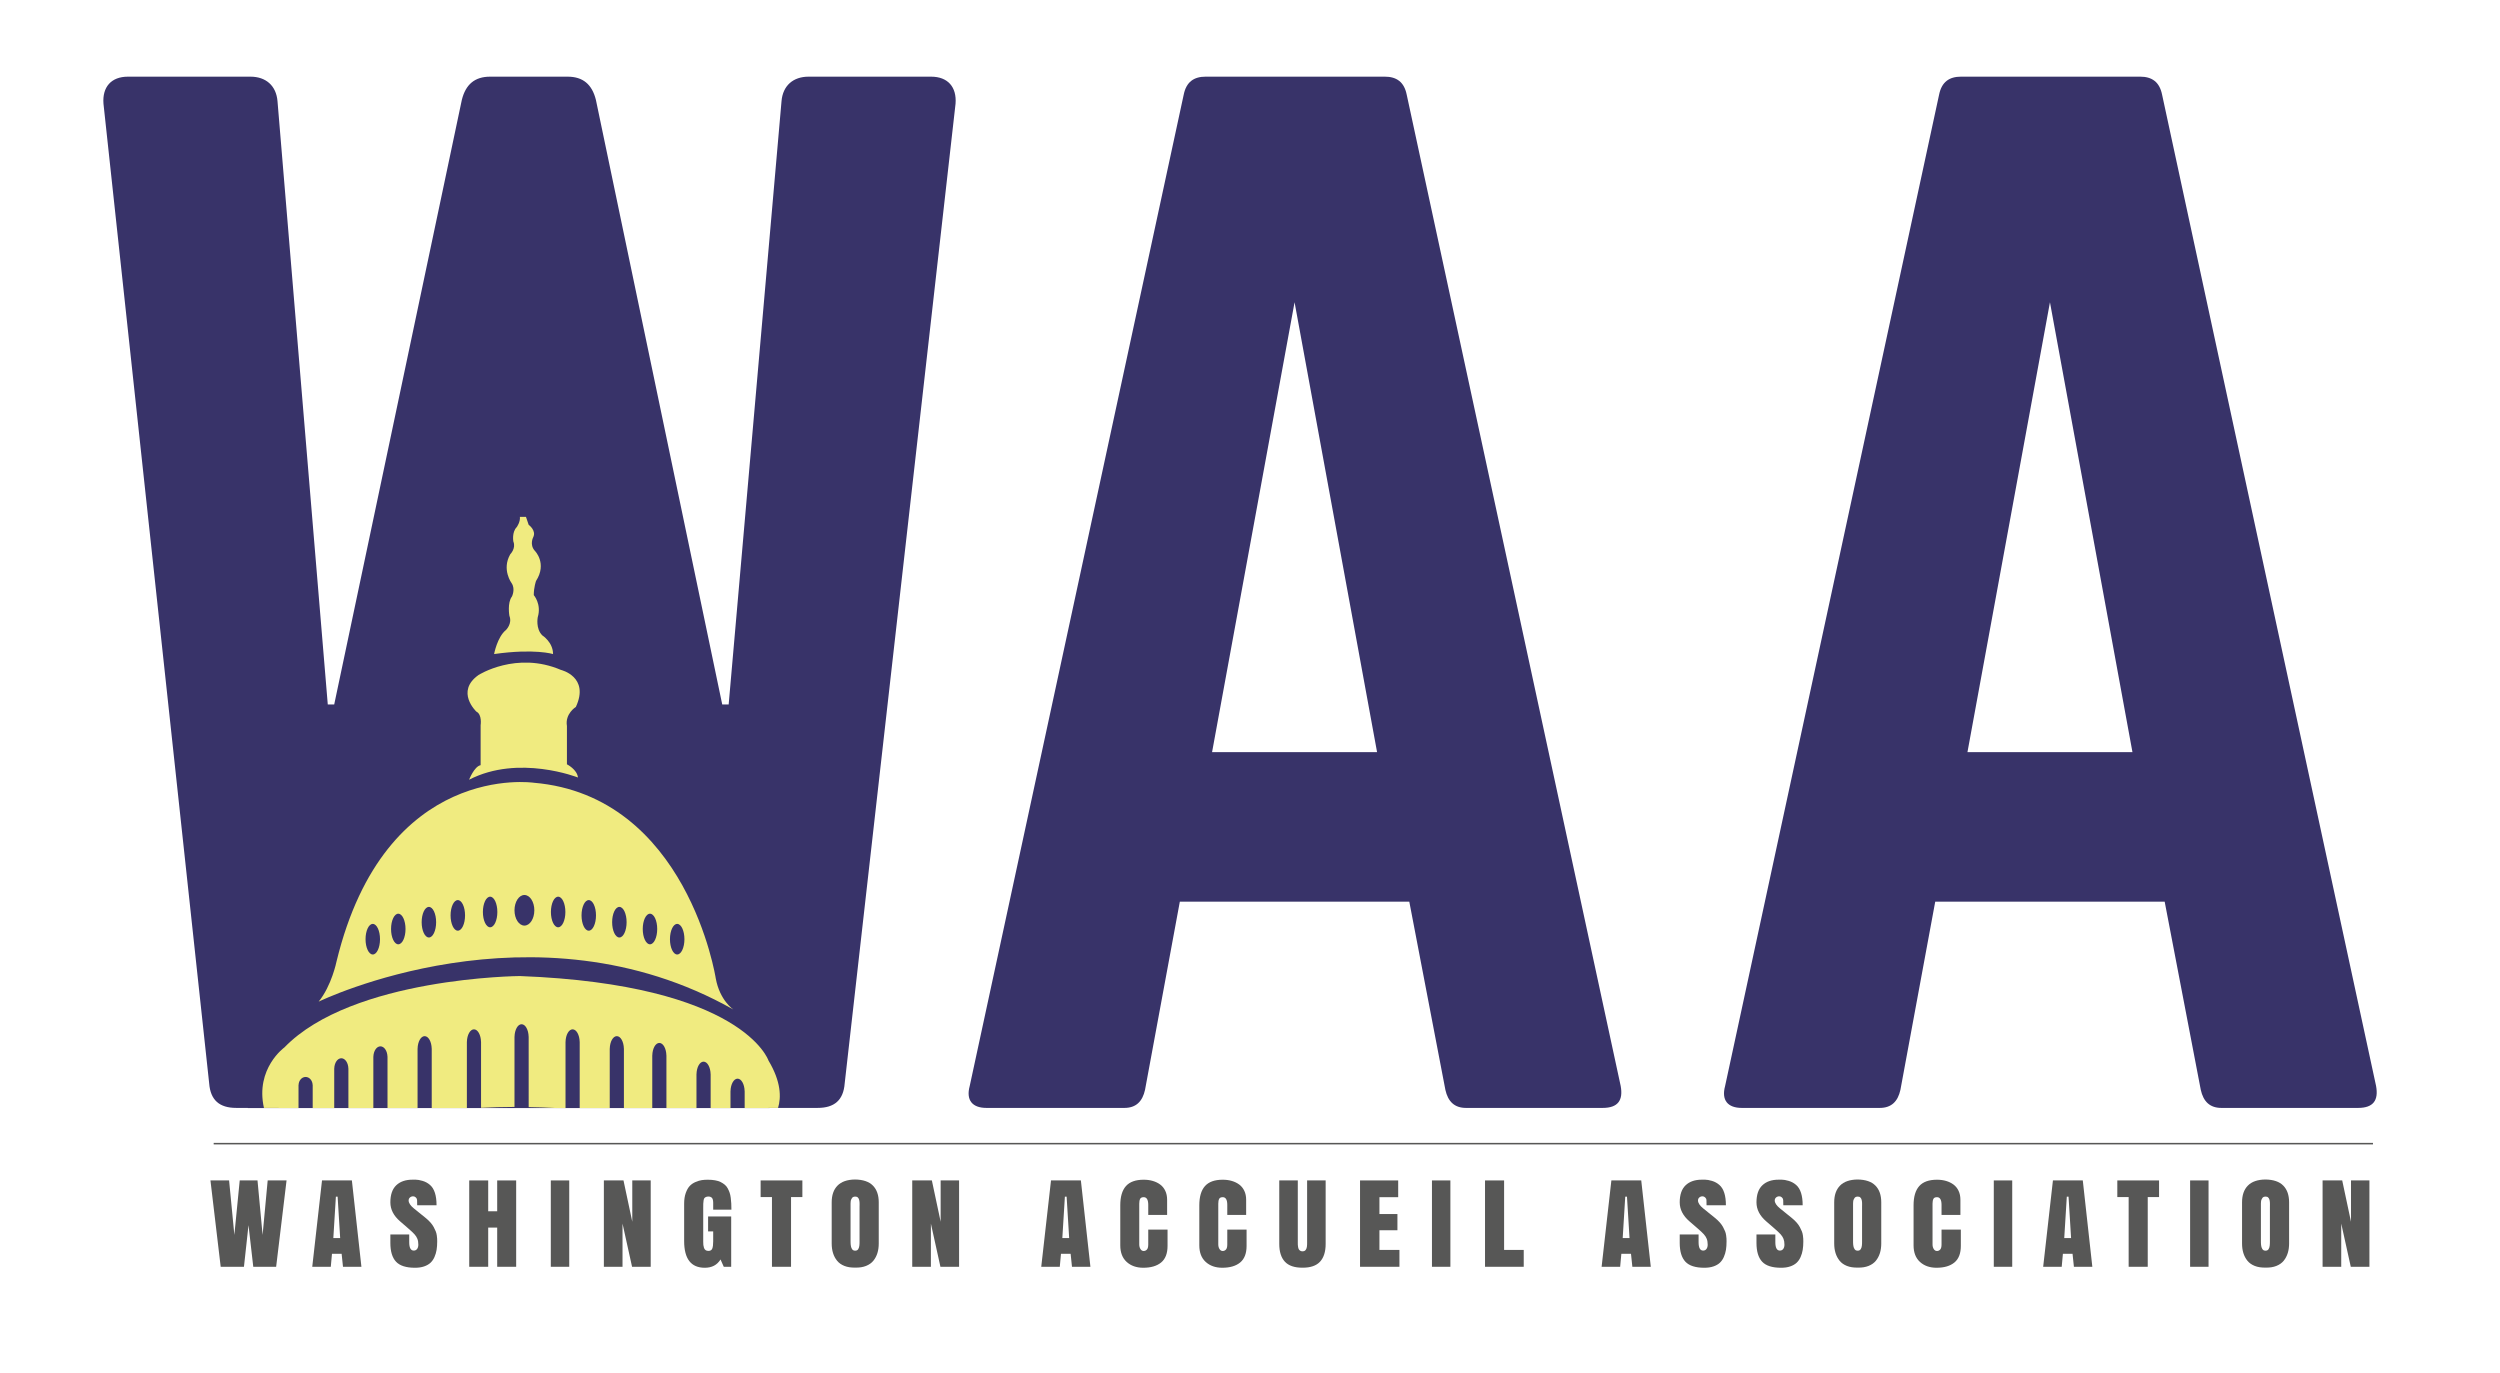<?xml version="1.0" encoding="utf-8"?>
<!-- Generator: Adobe Illustrator 15.1.0, SVG Export Plug-In . SVG Version: 6.00 Build 0)  -->
<!DOCTYPE svg PUBLIC "-//W3C//DTD SVG 1.1//EN" "http://www.w3.org/Graphics/SVG/1.1/DTD/svg11.dtd">
<svg version="1.1" id="Layer_1" xmlns="http://www.w3.org/2000/svg" xmlns:xlink="http://www.w3.org/1999/xlink" x="0px" y="0px"
	 width="405.333px" height="222.667px" viewBox="0 0 405.333 222.667" enable-background="new 0 0 405.333 222.667"
	 xml:space="preserve">
<g>
	<defs>
		<rect id="SVGID_1_" x="-89" y="-273.557" width="595.28" height="841.89"/>
	</defs>
	<clipPath id="SVGID_2_">
		<use xlink:href="#SVGID_1_"  overflow="visible"/>
	</clipPath>
	<path clip-path="url(#SVGID_2_)" fill="#383369" d="M237.689,179.63c-1.881,0-2.926-1.046-3.344-2.927l-5.852-30.514h-37.203
		l-5.643,30.514c-0.418,1.881-1.463,2.927-3.344,2.927h-22.363c-2.299,0-3.344-1.255-2.717-3.554l34.694-160.721
		c0.418-2.09,1.672-2.926,3.553-2.926h29.051c1.882,0,3.136,0.836,3.554,2.926l34.693,160.721c0.418,2.299-0.418,3.554-2.926,3.554
		H237.689z M209.893,49.004l-13.376,72.941h26.752L209.893,49.004z"/>
	<path clip-path="url(#SVGID_2_)" fill="#383369" d="M360.163,179.63c-1.881,0-2.926-1.046-3.344-2.927l-5.853-30.514h-37.201
		l-5.644,30.514c-0.418,1.881-1.463,2.927-3.344,2.927h-22.363c-2.299,0-3.344-1.255-2.717-3.554l34.694-160.721
		c0.418-2.09,1.672-2.926,3.553-2.926h29.051c1.881,0,3.135,0.836,3.553,2.926l34.694,160.721c0.418,2.299-0.418,3.554-2.926,3.554
		H360.163z M332.366,49.004l-13.376,72.941h26.752L332.366,49.004z"/>
	<path clip-path="url(#SVGID_2_)" fill="#383369" d="M150.955,12.43H131.1c-2.508,0-4.18,1.463-4.389,3.971l-8.569,97.812h-1.045
		L96.615,16.192c-0.627-2.508-2.09-3.762-4.598-3.762h-12.54c-2.508,0-3.971,1.254-4.598,3.762l-20.691,98.021h-1.045l-8.151-97.812
		c-0.209-2.508-1.881-3.971-4.389-3.971H20.748c-2.717,0-4.18,1.672-3.971,4.389l17.138,158.84c0.209,2.716,1.672,3.97,4.389,3.97
		h1.88v0.03h25h14.597h5.403h19.597h20v-0.03h7.782c2.717,0,4.18-1.254,4.389-3.97l17.974-158.84
		C155.135,14.102,153.672,12.43,150.955,12.43"/>
	<path clip-path="url(#SVGID_2_)" fill="#F0EB80" d="M124.594,171.945c0,0-4.044-12.316-40.301-13.695
		c0,0-27.162,0.184-38.192,11.581c0,0-4.74,3.408-3.308,9.798h2.391v0.029h3.215v-3.765h0.01c0.029-0.713,0.523-1.283,1.139-1.283
		c0.617,0,1.111,0.57,1.14,1.283h0.01v3.765h3.491v-6.428h0.006c0.026-0.919,0.527-1.653,1.144-1.653
		c0.616,0,1.117,0.734,1.144,1.653h0.005v6.428h4.044v-8.336h0.005c0.027-0.932,0.526-1.676,1.143-1.676
		c0.618,0,1.117,0.744,1.144,1.676h0.005v8.336h2.355H67.7v-9.644h0.005c0.027-1.124,0.527-2.021,1.144-2.021
		c0.618,0,1.117,0.897,1.144,2.021h0.005v9.644h5.698v-10.746H75.7c0.027-1.123,0.528-2.023,1.146-2.023
		c0.617,0,1.118,0.9,1.144,2.023h0.005v10.702c1.759-0.085,3.559-0.141,5.422-0.144v-11.386h0.005
		c0.027-1.124,0.526-2.023,1.144-2.023c0.618,0,1.117,0.899,1.144,2.023h0.005V179.5c1.502,0.026,3.023,0.07,4.584,0.158h1.39
		v-10.746h0.005c0.026-1.123,0.527-2.023,1.145-2.023c0.616,0,1.117,0.9,1.144,2.023h0.005v10.746h4.87v-9.644h0.005
		c0.027-1.124,0.527-2.021,1.144-2.021c0.617,0,1.118,0.897,1.145,2.021h0.005v9.644h3.625h0.971v-8.541h0.005
		c0.026-1.124,0.525-2.022,1.142-2.022c0.618,0,1.117,0.898,1.144,2.022h0.005v8.541h4.872v-5.507h0.005
		c0.026-1.125,0.525-2.022,1.145-2.022c0.616,0,1.116,0.897,1.143,2.022h0.005v5.507h3.216v-2.75h0.005
		c0.027-1.123,0.527-2.021,1.144-2.021c0.618,0,1.118,0.898,1.145,2.021h0.005v2.75h3.846v-0.029h1.566
		C126.662,177.94,126.661,175.391,124.594,171.945"/>
	<path clip-path="url(#SVGID_2_)" fill="#F0EB80" d="M51.661,162.401c2.106-2.576,2.896-6.494,2.896-6.494
		c7.906-32.584,31.986-28.998,31.986-28.998c24.908,2.113,29.503,31.709,29.503,31.709c0.644,3.584,2.849,5.055,2.849,5.055
		C86.542,145.382,51.661,162.401,51.661,162.401"/>
	<path clip-path="url(#SVGID_2_)" fill="#F0EB80" d="M76.054,126.421c8.041-4.162,17.651-0.361,17.651-0.361
		c-0.131-1.311-1.786-2.139-1.786-2.139v-6.203c-0.345-1.999,1.448-3.103,1.448-3.103c2.273-4.893-2.413-5.997-2.413-5.997
		c-7.238-3.101-13.373,0.826-13.373,0.826c-3.792,2.69-0.345,5.93-0.345,5.93c0.964,0.483,0.69,2.205,0.69,2.205v6.481
		C76.89,124.266,76.054,126.421,76.054,126.421"/>
	<path clip-path="url(#SVGID_2_)" fill="#F0EB80" d="M80.109,106.045c6.574-0.935,9.559,0,9.559,0c0-1.931-1.747-3.033-1.747-3.033
		c-1.104-1.103-0.735-2.941-0.735-2.941c0.644-2.115-0.643-3.586-0.643-3.586c0-1.286,0.367-2.296,0.367-2.296
		c1.837-2.849-0.184-4.872-0.184-4.872c-0.918-1.011-0.276-2.207-0.276-2.207c0.553-1.101-0.735-2.021-0.735-2.021l-0.437-1.286
		h-0.985c0.094,0.823-0.508,1.654-0.508,1.654c-0.828,0.827-0.552,2.345-0.552,2.345c0.46,1.101-0.504,2.066-0.504,2.066
		c-1.426,2.483,0.228,4.689,0.228,4.689c0.643,0.964,0.047,2.159,0.047,2.159c-0.781,1.012-0.414,3.125-0.414,3.125
		c0.505,1.287-0.552,2.299-0.552,2.299C80.614,103.288,80.109,106.045,80.109,106.045"/>
	<path clip-path="url(#SVGID_2_)" fill="#383369" d="M110.969,152.276c0,1.369-0.526,2.48-1.173,2.48s-1.173-1.111-1.173-2.48
		c0-1.371,0.526-2.482,1.173-2.482S110.969,150.905,110.969,152.276"/>
	<path clip-path="url(#SVGID_2_)" fill="#383369" d="M106.556,150.621c0,1.371-0.525,2.483-1.172,2.483s-1.172-1.112-1.172-2.483
		c0-1.37,0.525-2.48,1.172-2.48S106.556,149.251,106.556,150.621"/>
	<path clip-path="url(#SVGID_2_)" fill="#383369" d="M101.593,149.519c0,1.371-0.525,2.48-1.172,2.48
		c-0.648,0-1.172-1.109-1.172-2.48s0.524-2.481,1.172-2.481C101.068,147.038,101.593,148.147,101.593,149.519"/>
	<path clip-path="url(#SVGID_2_)" fill="#383369" d="M96.63,148.416c0,1.369-0.526,2.48-1.172,2.48c-0.649,0-1.172-1.111-1.172-2.48
		c0-1.37,0.523-2.482,1.172-2.482C96.104,145.934,96.63,147.046,96.63,148.416"/>
	<path clip-path="url(#SVGID_2_)" fill="#383369" d="M91.667,147.864c0,1.371-0.526,2.481-1.172,2.481
		c-0.649,0-1.173-1.11-1.173-2.481c0-1.37,0.524-2.481,1.173-2.481C91.141,145.383,91.667,146.494,91.667,147.864"/>
	<path clip-path="url(#SVGID_2_)" fill="#383369" d="M86.633,147.588c0,1.371-0.719,2.482-1.608,2.482
		c-0.888,0-1.608-1.111-1.608-2.482s0.72-2.481,1.608-2.481C85.914,145.107,86.633,146.217,86.633,147.588"/>
	<path clip-path="url(#SVGID_2_)" fill="#383369" d="M80.637,147.864c0,1.371-0.524,2.481-1.171,2.481
		c-0.648,0-1.173-1.11-1.173-2.481c0-1.37,0.525-2.481,1.173-2.481C80.113,145.383,80.637,146.494,80.637,147.864"/>
	<path clip-path="url(#SVGID_2_)" fill="#383369" d="M75.4,148.416c0,1.369-0.526,2.48-1.174,2.48c-0.647,0-1.173-1.111-1.173-2.48
		c0-1.37,0.526-2.482,1.173-2.482C74.874,145.934,75.4,147.046,75.4,148.416"/>
	<path clip-path="url(#SVGID_2_)" fill="#383369" d="M70.711,149.519c0,1.371-0.525,2.48-1.172,2.48s-1.173-1.109-1.173-2.48
		s0.526-2.481,1.173-2.481S70.711,148.147,70.711,149.519"/>
	<path clip-path="url(#SVGID_2_)" fill="#383369" d="M65.748,150.621c0,1.371-0.525,2.483-1.173,2.483
		c-0.646,0-1.172-1.112-1.172-2.483c0-1.37,0.526-2.48,1.172-2.48C65.223,148.141,65.748,149.251,65.748,150.621"/>
	<path clip-path="url(#SVGID_2_)" fill="#383369" d="M61.612,152.276c0,1.369-0.525,2.48-1.172,2.48
		c-0.648,0-1.173-1.111-1.173-2.48c0-1.371,0.525-2.482,1.173-2.482C61.087,149.794,61.612,150.905,61.612,152.276"/>
	<polygon clip-path="url(#SVGID_2_)" fill="#575756" points="37.997,200.22 38.867,191.387 41.75,191.387 42.576,200.22 
		43.401,191.387 46.46,191.387 44.772,205.388 41.063,205.388 40.291,198.638 39.553,205.388 35.782,205.388 34.121,191.387 
		37.144,191.387 	"/>
	<path clip-path="url(#SVGID_2_)" fill="#575756" d="M57.051,191.387l1.546,14.001h-2.988l-0.22-2.109h-1.564l-0.193,2.109h-3.006
		l1.582-14.001H57.051z M54.739,194.015h-0.281l-0.413,6.715h1.107L54.739,194.015z"/>
	<path clip-path="url(#SVGID_2_)" fill="#575756" d="M67.28,205.546c-1.436,0-2.459-0.328-3.072-0.984
		c-0.612-0.656-0.918-1.67-0.918-3.041v-1.371h3.058v1.257c0,0.902,0.246,1.354,0.739,1.354c0.228,0,0.408-0.088,0.54-0.264
		c0.132-0.176,0.198-0.407,0.198-0.694c0-0.375-0.051-0.691-0.154-0.949c-0.102-0.258-0.258-0.503-0.466-0.733
		c-0.208-0.232-0.549-0.552-1.024-0.963l-1.309-1.134c-1.055-0.908-1.582-1.934-1.582-3.076c0-1.242,0.318-2.167,0.953-2.772
		c0.636-0.606,1.511-0.91,2.624-0.91h0.079h0.466c0.287,0,0.656,0.066,1.107,0.197c0.451,0.133,0.853,0.352,1.204,0.66
		c0.352,0.307,0.616,0.734,0.791,1.283c0.176,0.547,0.264,1.217,0.264,2.008H67.64l-0.017-0.844
		c-0.006-0.158-0.073-0.299-0.202-0.422c-0.129-0.122-0.273-0.185-0.431-0.185c-0.205,0-0.379,0.063-0.523,0.188
		c-0.144,0.128-0.215,0.29-0.215,0.489c0,0.398,0.29,0.832,0.87,1.301l1.872,1.512c0.305,0.246,0.57,0.496,0.795,0.752
		c0.226,0.254,0.405,0.506,0.536,0.756c0.132,0.248,0.239,0.475,0.321,0.676c0.082,0.203,0.139,0.422,0.172,0.66
		c0.032,0.236,0.051,0.416,0.057,0.535c0.006,0.121,0.009,0.278,0.009,0.471c0,0.492-0.033,0.939-0.097,1.34
		c-0.065,0.402-0.179,0.789-0.343,1.16c-0.164,0.373-0.379,0.684-0.646,0.933c-0.267,0.25-0.612,0.446-1.037,0.593
		S67.842,205.546,67.28,205.546"/>
	<polygon clip-path="url(#SVGID_2_)" fill="#575756" points="79.153,199.033 79.153,205.388 76.077,205.388 76.077,191.388 
		79.153,191.388 79.153,196.388 80.612,196.388 80.612,191.388 83.688,191.388 83.688,205.388 80.612,205.388 80.612,199.033 	"/>
	<rect x="89.304" y="191.387" clip-path="url(#SVGID_2_)" fill="#575756" width="2.988" height="14.001"/>
	<polygon clip-path="url(#SVGID_2_)" fill="#575756" points="105.501,191.387 105.501,205.388 102.478,205.388 100.931,198.383 
		100.931,205.388 97.907,205.388 97.907,191.387 101.089,191.387 102.513,198.084 102.513,191.387 	"/>
	<path clip-path="url(#SVGID_2_)" fill="#575756" d="M117.348,205.388l-0.527-1.187c-0.551,0.896-1.401,1.345-2.549,1.345
		c-2.233,0-3.349-1.444-3.349-4.333v-6.064c0-0.662,0.088-1.239,0.264-1.731c0.176-0.492,0.391-0.872,0.646-1.138
		c0.255-0.268,0.567-0.479,0.936-0.638c0.369-0.158,0.704-0.259,1.006-0.304c0.302-0.043,0.629-0.065,0.98-0.065
		c0.434,0,0.826,0.03,1.178,0.094c0.352,0.06,0.655,0.155,0.91,0.284s0.479,0.273,0.672,0.436c0.193,0.16,0.353,0.359,0.479,0.598
		c0.126,0.236,0.229,0.471,0.308,0.703c0.079,0.229,0.139,0.51,0.18,0.834c0.041,0.326,0.069,0.629,0.083,0.91
		c0.015,0.281,0.022,0.612,0.022,0.993h-2.953v-1.107c0-0.223-0.023-0.407-0.07-0.554c-0.047-0.146-0.113-0.25-0.198-0.313
		c-0.085-0.061-0.163-0.102-0.233-0.123c-0.07-0.02-0.149-0.03-0.237-0.03c-0.176,0-0.318,0.023-0.426,0.07
		c-0.109,0.047-0.194,0.105-0.255,0.176c-0.062,0.07-0.107,0.198-0.137,0.382c-0.029,0.186-0.046,0.359-0.052,0.523
		c-0.006,0.164-0.009,0.422-0.009,0.773v5.414c0,0.205,0.007,0.378,0.022,0.519c0.015,0.141,0.048,0.293,0.101,0.457
		c0.053,0.164,0.139,0.288,0.259,0.374c0.12,0.084,0.274,0.127,0.462,0.127c0.31,0,0.517-0.121,0.619-0.365
		c0.103-0.242,0.154-0.637,0.154-1.182v-1.617h-0.826v-2.417h3.744v8.156H117.348z"/>
	<polygon clip-path="url(#SVGID_2_)" fill="#575756" points="123.323,191.387 130.091,191.387 130.091,194.085 128.254,194.085 
		128.254,205.388 125.16,205.388 125.16,194.085 123.323,194.085 	"/>
	<path clip-path="url(#SVGID_2_)" fill="#575756" d="M134.845,201.608v-6.671c0-1.166,0.314-2.07,0.944-2.711
		c0.63-0.643,1.578-0.972,2.844-0.989c1.3,0.018,2.266,0.347,2.896,0.989c0.63,0.641,0.944,1.545,0.944,2.711v6.671
		c0,0.568-0.071,1.085-0.215,1.552c-0.143,0.465-0.362,0.88-0.655,1.243s-0.69,0.645-1.191,0.844s-1.076,0.29-1.727,0.272
		c-0.685,0.018-1.278-0.073-1.779-0.272s-0.898-0.48-1.191-0.844s-0.512-0.778-0.655-1.243
		C134.916,202.693,134.845,202.177,134.845,201.608 M138.659,202.777c0.111,0,0.209-0.021,0.294-0.066
		c0.085-0.043,0.153-0.111,0.203-0.201c0.049-0.092,0.089-0.178,0.118-0.26c0.03-0.082,0.05-0.191,0.062-0.33
		c0.011-0.137,0.019-0.242,0.022-0.316c0.003-0.072,0.004-0.174,0.004-0.303v-0.07v-5.625c0-0.035,0.002-0.105,0.005-0.211
		c0.002-0.105,0.002-0.185,0-0.237c-0.003-0.053-0.006-0.13-0.009-0.234c-0.003-0.101-0.012-0.181-0.027-0.235
		c-0.014-0.057-0.032-0.127-0.052-0.211c-0.021-0.086-0.049-0.15-0.084-0.193c-0.035-0.045-0.076-0.092-0.123-0.141
		c-0.047-0.051-0.105-0.086-0.176-0.105c-0.07-0.021-0.149-0.031-0.237-0.031c-0.123,0-0.23,0.021-0.321,0.062
		c-0.091,0.041-0.162,0.105-0.215,0.198c-0.053,0.09-0.097,0.172-0.132,0.246c-0.035,0.072-0.059,0.182-0.07,0.324
		c-0.012,0.145-0.018,0.246-0.018,0.309v0.312v0.062v0.053v5.625c0,0.129,0.002,0.231,0.005,0.308
		c0.002,0.076,0.01,0.188,0.022,0.334c0.011,0.146,0.033,0.265,0.065,0.356c0.033,0.09,0.075,0.186,0.128,0.285
		c0.053,0.1,0.124,0.174,0.215,0.225C138.429,202.752,138.536,202.777,138.659,202.777"/>
	<polygon clip-path="url(#SVGID_2_)" fill="#575756" points="155.498,191.387 155.498,205.388 152.475,205.388 150.928,198.383 
		150.928,205.388 147.904,205.388 147.904,191.387 151.086,191.387 152.51,198.084 152.51,191.387 	"/>
	<path clip-path="url(#SVGID_2_)" fill="#575756" d="M175.246,191.387l1.546,14.001h-2.988l-0.22-2.109h-1.564l-0.193,2.109h-3.006
		l1.582-14.001H175.246z M172.934,194.015h-0.281l-0.413,6.715h1.107L172.934,194.015z"/>
	<path clip-path="url(#SVGID_2_)" fill="#575756" d="M189.298,199.358v2.646c0,1.218-0.346,2.112-1.037,2.685
		c-0.692,0.57-1.658,0.856-2.901,0.856c-1.101,0-1.998-0.315-2.689-0.944c-0.691-0.631-1.037-1.525-1.037-2.686v-6.495
		c0-1.389,0.306-2.427,0.918-3.116c0.613-0.688,1.572-1.032,2.879-1.032c0.533,0,1.025,0.064,1.476,0.198
		c0.452,0.131,0.851,0.326,1.2,0.584c0.349,0.258,0.623,0.596,0.822,1.016c0.199,0.418,0.299,0.9,0.299,1.445v2.47h-3.059v-1.626
		c0-0.838-0.246-1.257-0.738-1.257c-0.293,0-0.487,0.093-0.58,0.277c-0.094,0.185-0.141,0.44-0.141,0.769v6.618
		c0,0.287,0.066,0.536,0.198,0.747s0.306,0.316,0.523,0.316c0.199,0,0.372-0.078,0.518-0.232c0.147-0.156,0.22-0.433,0.22-0.831
		v-2.408H189.298z"/>
	<path clip-path="url(#SVGID_2_)" fill="#575756" d="M202.112,199.358v2.646c0,1.218-0.346,2.112-1.037,2.685
		c-0.692,0.57-1.658,0.856-2.901,0.856c-1.101,0-1.998-0.315-2.689-0.944c-0.691-0.631-1.037-1.525-1.037-2.686v-6.495
		c0-1.389,0.306-2.427,0.918-3.116c0.613-0.688,1.572-1.032,2.879-1.032c0.533,0,1.025,0.064,1.476,0.198
		c0.452,0.131,0.851,0.326,1.2,0.584c0.349,0.258,0.623,0.596,0.822,1.016c0.199,0.418,0.299,0.9,0.299,1.445v2.47h-3.059v-1.626
		c0-0.838-0.246-1.257-0.738-1.257c-0.293,0-0.487,0.093-0.58,0.277c-0.094,0.185-0.141,0.44-0.141,0.769v6.618
		c0,0.287,0.066,0.536,0.198,0.747s0.306,0.316,0.523,0.316c0.199,0,0.372-0.078,0.518-0.232c0.147-0.156,0.22-0.433,0.22-0.831
		v-2.408H202.112z"/>
	<path clip-path="url(#SVGID_2_)" fill="#575756" d="M207.411,201.679v-10.292h3.005v10.021v0.061c0,0.152,0.002,0.273,0.005,0.36
		c0.003,0.088,0.018,0.208,0.044,0.36s0.064,0.272,0.113,0.36c0.051,0.088,0.124,0.166,0.225,0.233
		c0.1,0.067,0.223,0.101,0.369,0.101c0.123,0,0.23-0.021,0.321-0.062s0.163-0.104,0.216-0.188c0.053-0.086,0.095-0.168,0.127-0.246
		c0.032-0.08,0.055-0.186,0.066-0.316c0.012-0.133,0.019-0.233,0.021-0.304s0.004-0.17,0.004-0.299v-0.061v-10.021h3.006v10.292
		c0,1.266-0.303,2.227-0.909,2.883s-1.552,0.981-2.835,0.976c-1.306,0.006-2.263-0.319-2.869-0.976
		C207.713,203.905,207.411,202.944,207.411,201.679"/>
	<polygon clip-path="url(#SVGID_2_)" fill="#575756" points="220.506,205.388 220.506,191.387 226.693,191.387 226.693,194.103 
		223.652,194.103 223.652,196.836 226.57,196.836 226.57,199.464 223.652,199.464 223.652,202.654 226.895,202.654 226.895,205.388 
			"/>
	<rect x="232.168" y="191.387" clip-path="url(#SVGID_2_)" fill="#575756" width="2.988" height="14.001"/>
	<polygon clip-path="url(#SVGID_2_)" fill="#575756" points="240.771,205.388 240.771,191.387 243.865,191.387 243.865,202.654 
		247.047,202.654 247.047,205.388 	"/>
	<path clip-path="url(#SVGID_2_)" fill="#575756" d="M266.1,191.387l1.547,14.001h-2.988l-0.221-2.109h-1.564l-0.193,2.109h-3.006
		l1.582-14.001H266.1z M263.787,194.015h-0.281l-0.412,6.715h1.107L263.787,194.015z"/>
	<path clip-path="url(#SVGID_2_)" fill="#575756" d="M276.328,205.546c-1.436,0-2.459-0.328-3.072-0.984
		c-0.611-0.656-0.918-1.67-0.918-3.041v-1.371h3.059v1.257c0,0.902,0.246,1.354,0.738,1.354c0.229,0,0.408-0.088,0.541-0.264
		c0.131-0.176,0.197-0.407,0.197-0.694c0-0.375-0.051-0.691-0.154-0.949c-0.102-0.258-0.258-0.503-0.465-0.733
		c-0.209-0.232-0.549-0.552-1.023-0.963l-1.311-1.134c-1.055-0.908-1.582-1.934-1.582-3.076c0-1.242,0.318-2.167,0.953-2.772
		c0.637-0.606,1.512-0.91,2.625-0.91h0.078h0.467c0.287,0,0.656,0.066,1.107,0.197c0.451,0.133,0.852,0.352,1.203,0.66
		c0.352,0.307,0.615,0.734,0.791,1.283c0.176,0.547,0.264,1.217,0.264,2.008h-3.137l-0.018-0.844
		c-0.006-0.158-0.074-0.299-0.203-0.422c-0.129-0.122-0.271-0.185-0.43-0.185c-0.205,0-0.381,0.063-0.523,0.188
		c-0.145,0.128-0.215,0.29-0.215,0.489c0,0.398,0.289,0.832,0.869,1.301l1.873,1.512c0.305,0.246,0.568,0.496,0.795,0.752
		c0.225,0.254,0.404,0.506,0.535,0.756c0.133,0.248,0.24,0.475,0.322,0.676c0.082,0.203,0.139,0.422,0.17,0.66
		c0.033,0.236,0.053,0.416,0.059,0.535c0.006,0.121,0.008,0.278,0.008,0.471c0,0.492-0.031,0.939-0.096,1.34
		c-0.064,0.402-0.18,0.789-0.344,1.16c-0.164,0.373-0.379,0.684-0.646,0.933c-0.266,0.25-0.611,0.446-1.038,0.593
		C277.385,205.473,276.89,205.546,276.328,205.546"/>
	<path clip-path="url(#SVGID_2_)" fill="#575756" d="M288.773,205.546c-1.436,0-2.461-0.328-3.072-0.984
		c-0.613-0.656-0.918-1.67-0.918-3.041v-1.371h3.059v1.257c0,0.902,0.246,1.354,0.738,1.354c0.229,0,0.408-0.088,0.539-0.264
		c0.133-0.176,0.199-0.407,0.199-0.694c0-0.375-0.053-0.691-0.154-0.949c-0.104-0.258-0.258-0.503-0.467-0.733
		c-0.207-0.232-0.549-0.552-1.023-0.963l-1.309-1.134c-1.055-0.908-1.582-1.934-1.582-3.076c0-1.242,0.316-2.167,0.953-2.772
		c0.635-0.606,1.51-0.91,2.623-0.91h0.08h0.465c0.287,0,0.656,0.066,1.107,0.197c0.451,0.133,0.854,0.352,1.205,0.66
		c0.352,0.307,0.615,0.734,0.791,1.283c0.176,0.547,0.264,1.217,0.264,2.008h-3.139l-0.018-0.844
		c-0.006-0.158-0.072-0.299-0.201-0.422c-0.129-0.122-0.273-0.185-0.432-0.185c-0.205,0-0.379,0.063-0.523,0.188
		c-0.143,0.128-0.215,0.29-0.215,0.489c0,0.398,0.291,0.832,0.871,1.301l1.871,1.512c0.305,0.246,0.57,0.496,0.795,0.752
		c0.227,0.254,0.404,0.506,0.537,0.756c0.131,0.248,0.238,0.475,0.32,0.676c0.082,0.203,0.139,0.422,0.172,0.66
		c0.031,0.236,0.051,0.416,0.057,0.535c0.006,0.121,0.01,0.278,0.01,0.471c0,0.492-0.033,0.939-0.098,1.34
		c-0.064,0.402-0.178,0.789-0.342,1.16c-0.164,0.373-0.381,0.684-0.646,0.933c-0.268,0.25-0.613,0.446-1.038,0.593
		S289.335,205.546,288.773,205.546"/>
	<path clip-path="url(#SVGID_2_)" fill="#575756" d="M297.385,201.608v-6.671c0-1.166,0.314-2.07,0.945-2.711
		c0.629-0.643,1.578-0.972,2.844-0.989c1.301,0.018,2.266,0.347,2.895,0.989c0.631,0.641,0.945,1.545,0.945,2.711v6.671
		c0,0.568-0.072,1.085-0.215,1.552c-0.145,0.465-0.361,0.88-0.654,1.243s-0.691,0.645-1.191,0.844
		c-0.502,0.199-1.076,0.29-1.727,0.272c-0.686,0.018-1.279-0.073-1.781-0.272c-0.5-0.199-0.896-0.48-1.189-0.844
		s-0.512-0.778-0.656-1.243C297.457,202.693,297.385,202.177,297.385,201.608 M301.199,202.777c0.111,0,0.209-0.021,0.295-0.066
		c0.084-0.043,0.152-0.111,0.201-0.201c0.051-0.092,0.09-0.178,0.119-0.26s0.051-0.191,0.063-0.33
		c0.012-0.137,0.018-0.242,0.021-0.316c0.002-0.072,0.004-0.174,0.004-0.303v-0.07v-5.625c0-0.035,0.002-0.105,0.004-0.211
		c0.004-0.105,0.004-0.185,0-0.237c-0.002-0.053-0.006-0.13-0.008-0.234c-0.004-0.101-0.013-0.181-0.027-0.235
		c-0.014-0.057-0.031-0.127-0.053-0.211c-0.02-0.086-0.047-0.15-0.082-0.193c-0.035-0.045-0.076-0.092-0.123-0.141
		c-0.047-0.051-0.105-0.086-0.176-0.105c-0.07-0.021-0.15-0.031-0.238-0.031c-0.123,0-0.23,0.021-0.32,0.062
		c-0.092,0.041-0.162,0.105-0.215,0.198c-0.053,0.09-0.098,0.172-0.133,0.246c-0.035,0.072-0.059,0.182-0.07,0.324
		c-0.012,0.145-0.018,0.246-0.018,0.309v0.312v0.062v0.053v5.625c0,0.129,0.002,0.231,0.004,0.308
		c0.004,0.076,0.012,0.188,0.022,0.334c0.013,0.146,0.034,0.265,0.065,0.356c0.033,0.09,0.076,0.186,0.129,0.285
		s0.123,0.174,0.215,0.225C300.969,202.752,301.076,202.777,301.199,202.777"/>
	<path clip-path="url(#SVGID_2_)" fill="#575756" d="M317.916,199.358v2.646c0,1.218-0.346,2.112-1.037,2.685
		c-0.692,0.57-1.658,0.856-2.901,0.856c-1.101,0-1.997-0.315-2.688-0.944c-0.691-0.631-1.037-1.525-1.037-2.686v-6.495
		c0-1.389,0.305-2.427,0.918-3.116c0.611-0.688,1.572-1.032,2.879-1.032c0.533,0,1.025,0.064,1.477,0.198
		c0.451,0.131,0.85,0.326,1.199,0.584c0.348,0.258,0.623,0.596,0.822,1.016c0.199,0.418,0.299,0.9,0.299,1.445v2.47h-3.059v-1.626
		c0-0.838-0.246-1.257-0.738-1.257c-0.293,0-0.487,0.093-0.58,0.277c-0.094,0.185-0.141,0.44-0.141,0.769v6.618
		c0,0.287,0.064,0.536,0.197,0.747c0.131,0.211,0.307,0.316,0.523,0.316c0.199,0,0.371-0.078,0.518-0.232
		c0.146-0.156,0.221-0.433,0.221-0.831v-2.408H317.916z"/>
	<rect x="323.26" y="191.387" clip-path="url(#SVGID_2_)" fill="#575756" width="2.988" height="14.001"/>
	<path clip-path="url(#SVGID_2_)" fill="#575756" d="M337.689,191.387l1.547,14.001h-2.988l-0.219-2.109h-1.564l-0.193,2.109h-3.006
		l1.582-14.001H337.689z M335.379,194.015h-0.281l-0.414,6.715h1.107L335.379,194.015z"/>
	<polygon clip-path="url(#SVGID_2_)" fill="#575756" points="343.287,191.387 350.055,191.387 350.055,194.085 348.219,194.085 
		348.219,205.388 345.125,205.388 345.125,194.085 343.287,194.085 	"/>
	<rect x="355.09" y="191.387" clip-path="url(#SVGID_2_)" fill="#575756" width="2.988" height="14.001"/>
	<path clip-path="url(#SVGID_2_)" fill="#575756" d="M363.51,201.608v-6.671c0-1.166,0.314-2.07,0.943-2.711
		c0.631-0.643,1.578-0.972,2.844-0.989c1.301,0.018,2.266,0.347,2.896,0.989c0.629,0.641,0.945,1.545,0.945,2.711v6.671
		c0,0.568-0.072,1.085-0.217,1.552c-0.143,0.465-0.361,0.88-0.654,1.243s-0.689,0.645-1.191,0.844
		c-0.5,0.199-1.076,0.29-1.727,0.272c-0.686,0.018-1.279-0.073-1.779-0.272c-0.502-0.199-0.898-0.48-1.191-0.844
		s-0.512-0.778-0.654-1.243C363.58,202.693,363.51,202.177,363.51,201.608 M367.324,202.777c0.111,0,0.209-0.021,0.293-0.066
		c0.086-0.043,0.152-0.111,0.203-0.201c0.049-0.092,0.09-0.178,0.119-0.26s0.049-0.191,0.061-0.33
		c0.011-0.137,0.02-0.242,0.021-0.316c0.004-0.072,0.006-0.174,0.006-0.303v-0.07v-5.625c0-0.035,0-0.105,0.004-0.211
		c0.002-0.105,0.002-0.185,0-0.237c-0.004-0.053-0.006-0.13-0.01-0.234c-0.002-0.101-0.012-0.181-0.025-0.235
		c-0.016-0.057-0.033-0.127-0.053-0.211c-0.021-0.086-0.049-0.15-0.084-0.193c-0.035-0.045-0.076-0.092-0.123-0.141
		c-0.047-0.051-0.105-0.086-0.176-0.105c-0.07-0.021-0.148-0.031-0.236-0.031c-0.123,0-0.23,0.021-0.322,0.062
		c-0.09,0.041-0.162,0.105-0.215,0.198c-0.053,0.09-0.096,0.172-0.131,0.246c-0.035,0.072-0.059,0.182-0.07,0.324
		c-0.012,0.145-0.018,0.246-0.018,0.309v0.312v0.062v0.053v5.625c0,0.129,0,0.231,0.004,0.308c0.002,0.076,0.01,0.188,0.021,0.334
		s0.033,0.265,0.066,0.356c0.031,0.09,0.074,0.186,0.127,0.285s0.125,0.174,0.215,0.225
		C367.094,202.752,367.201,202.777,367.324,202.777"/>
	<polygon clip-path="url(#SVGID_2_)" fill="#575756" points="384.162,191.387 384.162,205.388 381.139,205.388 379.592,198.383 
		379.592,205.388 376.568,205.388 376.568,191.387 379.75,191.387 381.174,198.084 381.174,191.387 	"/>
	<line clip-path="url(#SVGID_2_)" fill="#575756" x1="34.644" y1="185.423" x2="384.739" y2="185.423"/>
	
		<line clip-path="url(#SVGID_2_)" fill="none" stroke="#575756" stroke-width="0.25" stroke-miterlimit="10" x1="34.644" y1="185.423" x2="384.739" y2="185.423"/>
</g>
</svg>
